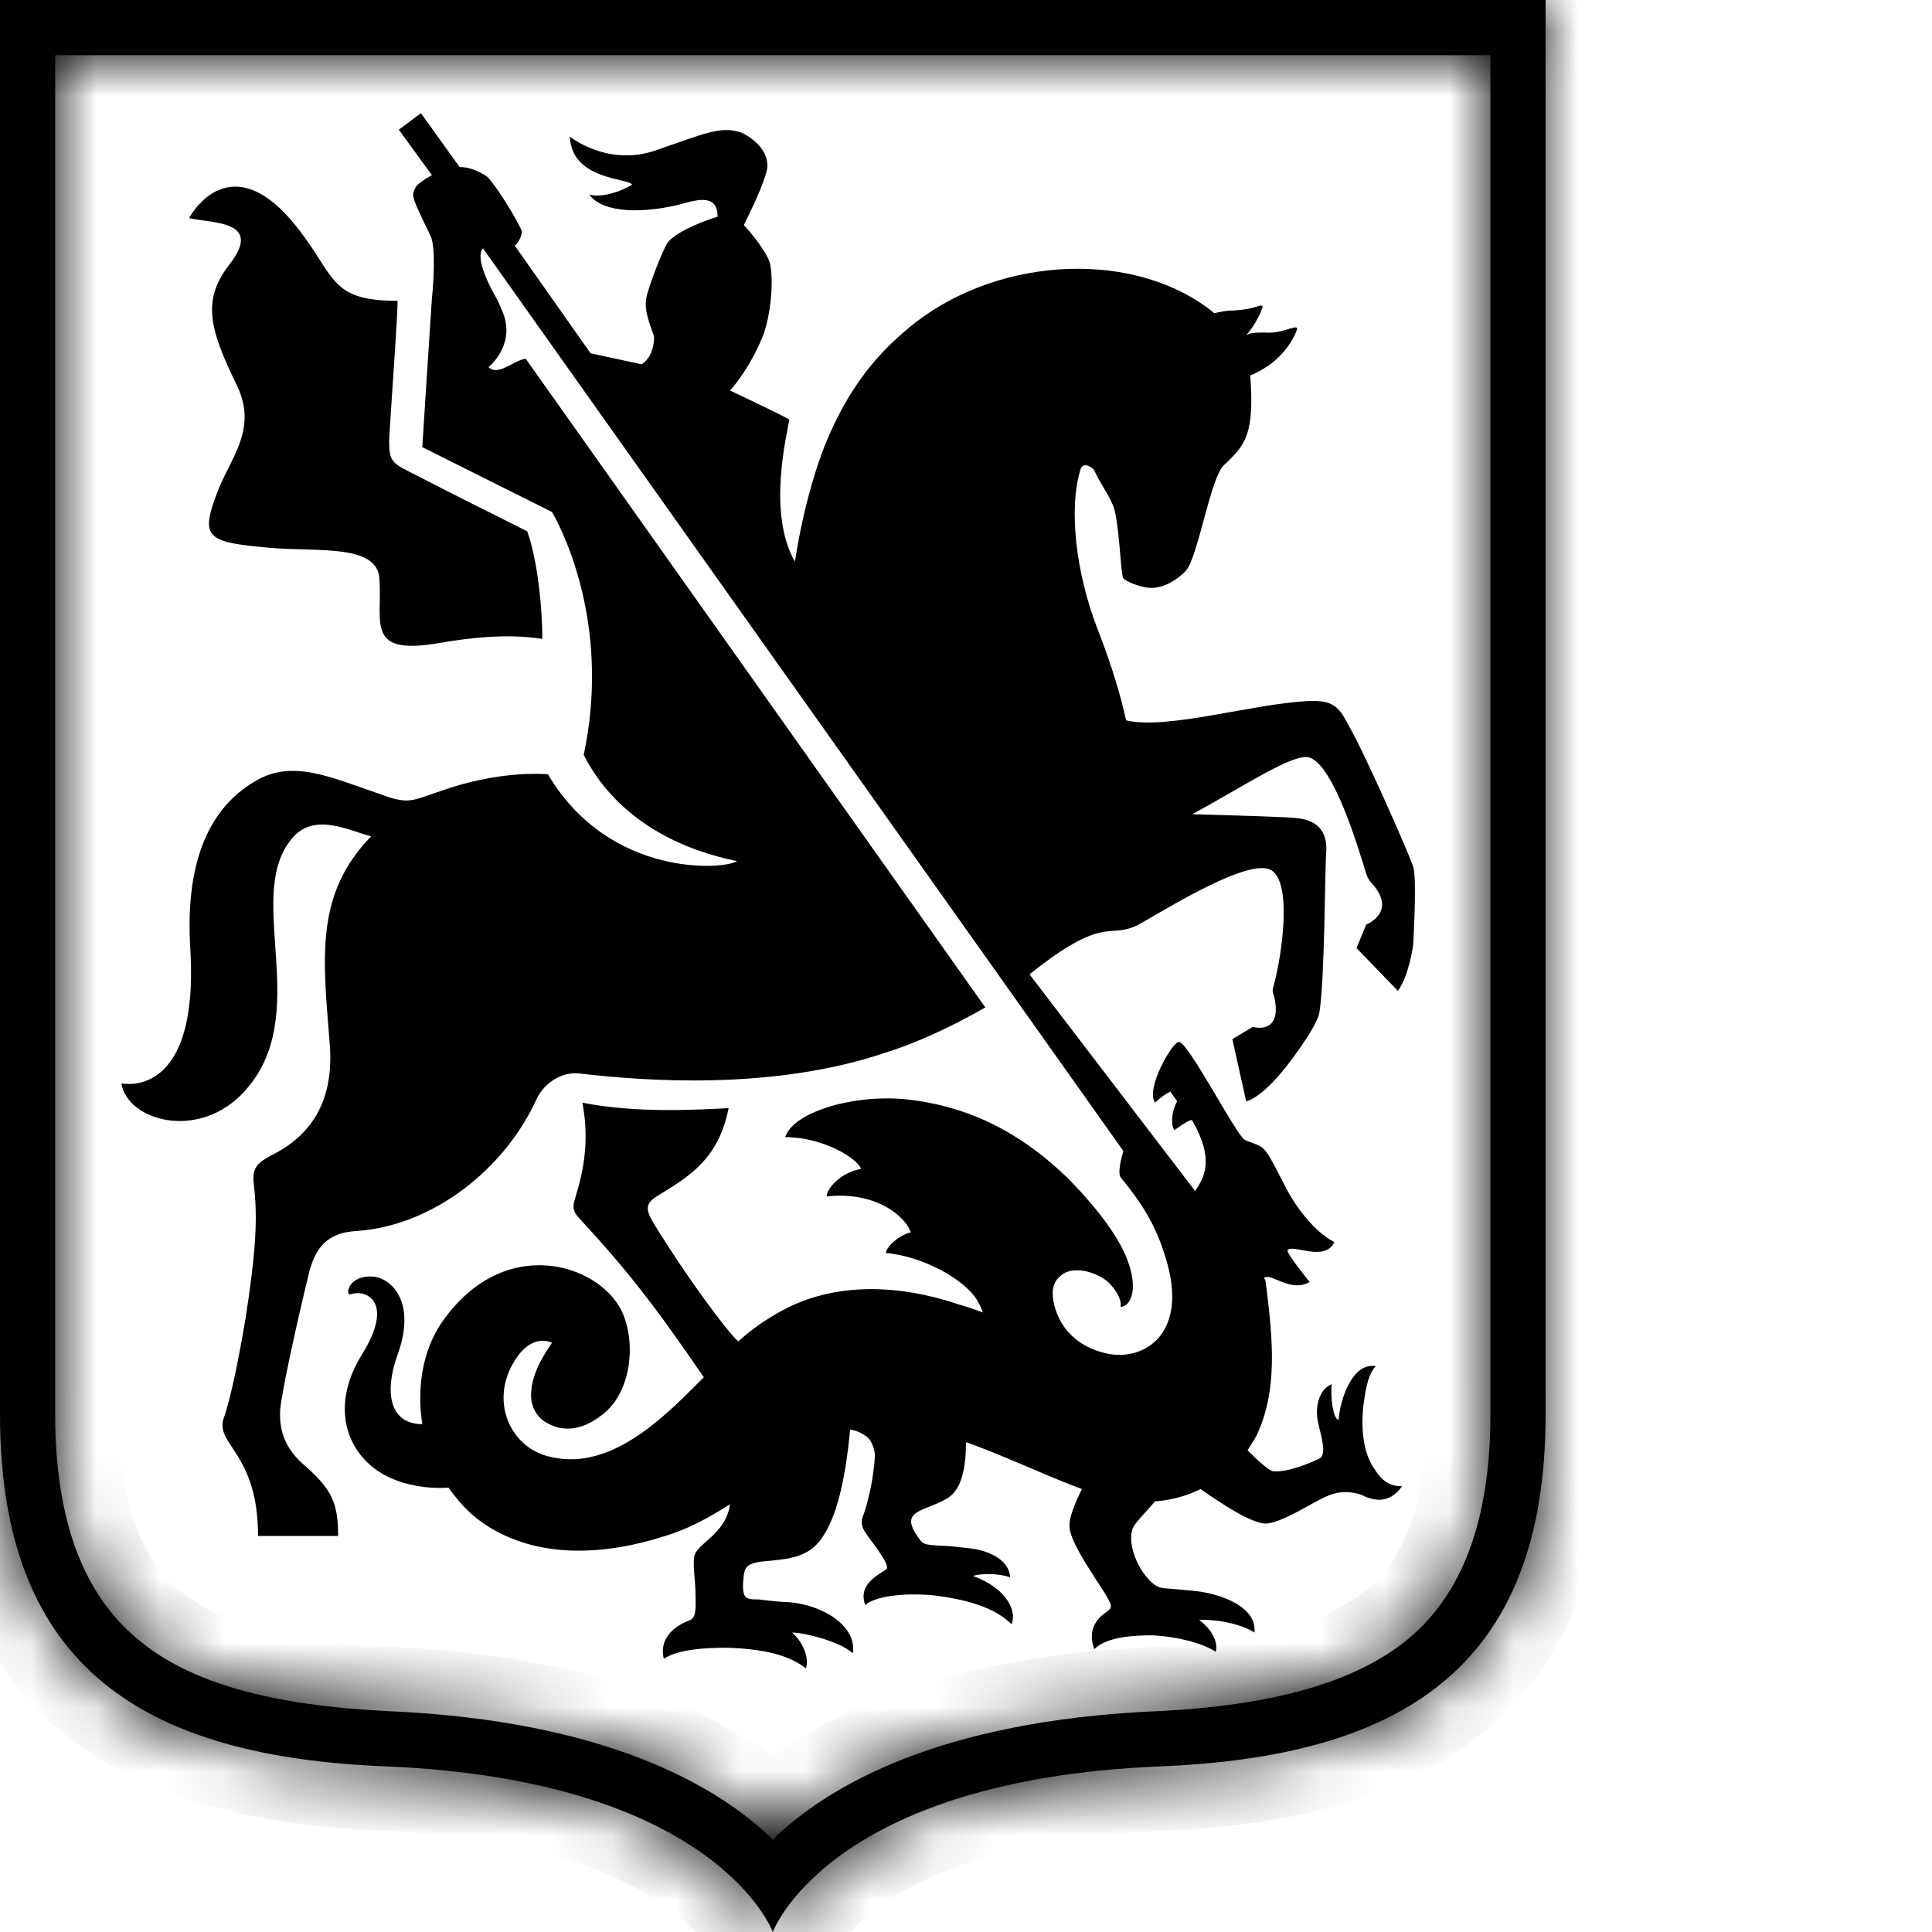 <?xml version="1.0" encoding="UTF-8"?> <svg xmlns="http://www.w3.org/2000/svg" width="30" height="30" viewBox="0 0 30 30" fill="none"><mask id="path-1-inside-1_603_16510" fill="white"><path d="M0 0V21.964C0 25.929 2.271 27.279 6 27.429C11.143 27.643 12 30 12 30C12 30 12.857 27.643 18 27.429C21.729 27.279 24 25.929 24 21.964V0H0ZM23.143 21.964C23.143 23.593 22.714 24.75 21.857 25.457C21.043 26.121 19.779 26.486 17.957 26.571C14.593 26.721 12.857 27.729 12 28.564C11.143 27.729 9.407 26.721 6.043 26.571C4.243 26.486 2.957 26.143 2.143 25.457C1.286 24.75 0.857 23.593 0.857 21.964V0.857H23.143V21.964Z"></path></mask><path d="M0 0V21.964C0 25.929 2.271 27.279 6 27.429C11.143 27.643 12 30 12 30C12 30 12.857 27.643 18 27.429C21.729 27.279 24 25.929 24 21.964V0H0ZM23.143 21.964C23.143 23.593 22.714 24.75 21.857 25.457C21.043 26.121 19.779 26.486 17.957 26.571C14.593 26.721 12.857 27.729 12 28.564C11.143 27.729 9.407 26.721 6.043 26.571C4.243 26.486 2.957 26.143 2.143 25.457C1.286 24.75 0.857 23.593 0.857 21.964V0.857H23.143V21.964Z" fill="black"></path><path d="M0 0V-1H-1V0H0ZM6 27.429L6.042 26.429L6.04 26.429L6 27.429ZM12 30L11.06 30.342L12 32.926L12.94 30.342L12 30ZM18 27.429L17.96 26.429L17.958 26.429L18 27.429ZM24 0H25V-1H24V0ZM21.857 25.457L22.489 26.232L22.494 26.229L21.857 25.457ZM17.957 26.571L18.002 27.57L18.004 27.57L17.957 26.571ZM12 28.564L11.302 29.28L12 29.961L12.698 29.28L12 28.564ZM6.043 26.571L5.995 27.57L5.998 27.57L6.043 26.571ZM2.143 25.457L2.787 24.692L2.779 24.686L2.143 25.457ZM0.857 0.857V-0.143H-0.143V0.857H0.857ZM23.143 0.857H24.143V-0.143H23.143V0.857ZM-1 0V21.964H1V0H-1ZM-1 21.964C-1 24.144 -0.367 25.8 0.966 26.899C2.251 27.957 4.017 28.35 5.96 28.428L6.04 26.429C4.255 26.358 3.02 26 2.238 25.355C1.503 24.75 1 23.749 1 21.964H-1ZM5.958 28.428C8.378 28.529 9.678 29.127 10.345 29.607C10.681 29.848 10.873 30.071 10.973 30.211C11.023 30.281 11.052 30.333 11.065 30.357C11.071 30.369 11.073 30.375 11.072 30.372C11.072 30.371 11.07 30.368 11.068 30.363C11.067 30.361 11.066 30.358 11.065 30.354C11.064 30.352 11.063 30.35 11.063 30.348C11.062 30.347 11.062 30.346 11.061 30.345C11.061 30.345 11.061 30.344 11.061 30.343C11.06 30.343 11.06 30.342 12 30C12.94 29.658 12.94 29.657 12.939 29.657C12.939 29.656 12.939 29.655 12.938 29.655C12.938 29.653 12.938 29.652 12.937 29.651C12.936 29.648 12.935 29.645 12.934 29.642C12.932 29.637 12.929 29.63 12.926 29.623C12.921 29.609 12.914 29.593 12.906 29.575C12.89 29.538 12.869 29.492 12.842 29.44C12.787 29.334 12.709 29.2 12.599 29.046C12.377 28.737 12.033 28.357 11.512 27.983C10.465 27.23 8.765 26.543 6.042 26.429L5.958 28.428ZM12 30C12.94 30.342 12.94 30.343 12.939 30.343C12.939 30.344 12.939 30.345 12.939 30.345C12.938 30.346 12.938 30.347 12.937 30.348C12.937 30.35 12.936 30.352 12.935 30.354C12.934 30.358 12.933 30.361 12.932 30.363C12.93 30.368 12.928 30.371 12.928 30.372C12.927 30.375 12.929 30.369 12.935 30.357C12.948 30.333 12.977 30.281 13.027 30.211C13.127 30.071 13.319 29.848 13.655 29.607C14.322 29.127 15.622 28.529 18.042 28.428L17.958 26.429C15.235 26.543 13.535 27.23 12.488 27.983C11.967 28.357 11.623 28.737 11.401 29.046C11.291 29.2 11.213 29.334 11.158 29.44C11.131 29.492 11.11 29.538 11.094 29.575C11.086 29.593 11.079 29.609 11.074 29.623C11.071 29.63 11.068 29.637 11.066 29.642C11.065 29.645 11.064 29.648 11.063 29.651C11.062 29.652 11.062 29.653 11.062 29.655C11.061 29.655 11.061 29.656 11.061 29.657C11.06 29.657 11.06 29.658 12 30ZM18.04 28.428C19.983 28.35 21.749 27.957 23.034 26.899C24.367 25.8 25 24.144 25 21.964H23C23 23.749 22.497 24.75 21.762 25.355C20.98 26 19.745 26.358 17.96 26.429L18.04 28.428ZM25 21.964V0H23V21.964H25ZM24 -1H0V1H24V-1ZM22.143 21.964C22.143 23.435 21.758 24.243 21.221 24.686L22.494 26.229C23.671 25.257 24.143 23.751 24.143 21.964H22.143ZM21.225 24.682C20.659 25.144 19.655 25.49 17.91 25.573L18.004 27.57C19.902 27.481 21.427 27.099 22.489 26.232L21.225 24.682ZM17.913 25.572C14.358 25.731 12.371 26.806 11.302 27.848L12.698 29.28C13.344 28.651 14.828 27.712 18.002 27.57L17.913 25.572ZM12.698 27.848C11.629 26.806 9.642 25.731 6.087 25.572L5.998 27.57C9.172 27.712 10.656 28.651 11.302 29.28L12.698 27.848ZM6.09 25.573C4.349 25.49 3.342 25.16 2.787 24.692L1.499 26.222C2.572 27.126 4.137 27.482 5.995 27.57L6.09 25.573ZM2.779 24.686C2.242 24.243 1.857 23.435 1.857 21.964H-0.143C-0.143 23.751 0.329 25.257 1.506 26.229L2.779 24.686ZM1.857 21.964V0.857H-0.143V21.964H1.857ZM0.857 1.857H23.143V-0.143H0.857V1.857ZM22.143 0.857V21.964H24.143V0.857H22.143Z" fill="black" mask="url(#path-1-inside-1_603_16510)"></path><path d="M3.557 4.114C3.128 4.671 3.257 5.121 3.686 6C4.007 6.686 3.557 7.136 3.364 7.671C3.107 8.357 3.214 8.421 4.2 8.507C4.95 8.571 5.871 8.443 5.893 9C5.936 9.686 5.678 10.179 6.814 9.986C7.307 9.9 7.886 9.836 8.421 9.921C8.421 9.386 8.336 8.657 8.186 8.25C7.928 8.121 6.943 7.629 6.321 7.307C6.064 7.179 6.043 7.114 6.043 6.836C6.064 6.407 6.193 4.671 6.171 4.671C5.164 4.671 5.207 4.329 4.714 3.664C3.6 2.121 2.936 3.386 2.936 3.386C3.257 3.471 4.114 3.407 3.557 4.114Z" fill="black"></path><path d="M3.9 16.822C4.821 15.621 3.771 13.843 4.564 12.986C4.907 12.621 5.421 12.9 5.764 12.986C4.886 13.886 5.014 14.871 5.121 16.221C5.207 17.314 4.607 17.743 4.221 17.936C4.029 18.043 3.9 18.107 3.943 18.407C4.007 18.943 3.964 19.5 3.814 20.464C3.707 21.107 3.579 21.729 3.471 22.029C3.343 22.436 4.007 22.564 4.007 23.85H5.25C5.25 23.357 5.164 23.143 4.757 22.779C4.5 22.564 4.329 22.307 4.35 21.9C4.371 21.622 4.607 20.55 4.8 19.757C4.907 19.35 5.1 19.136 5.55 19.114C6.729 19.029 7.843 18.15 8.336 17.057C8.464 16.8 8.743 16.629 9.021 16.672C9.964 16.779 12 16.95 13.8 16.329C14.207 16.2 14.743 15.964 15.3 15.643L8.164 5.571C7.971 5.593 7.736 5.85 7.586 5.7C7.586 5.7 7.993 5.379 7.821 4.886C7.779 4.779 7.736 4.671 7.671 4.564C7.393 4.05 7.457 3.9 7.5 3.857L17.443 17.872C17.4 18.021 17.357 18.214 17.4 18.279C17.786 18.75 17.979 19.093 18.129 19.629C18.429 20.743 17.743 21.129 17.207 21.021C16.993 20.979 16.521 20.829 16.372 20.271C16.329 20.1 16.329 19.929 16.457 19.822C16.65 19.629 17.036 19.757 17.207 19.907C17.443 20.143 17.4 20.293 17.4 20.293C17.529 20.293 17.679 20.079 17.529 19.629C17.4 19.221 16.993 18.707 16.564 18.279C15.964 17.7 15.193 17.207 14.143 17.079C13.329 16.971 12.322 17.25 12.193 17.657C12.771 17.657 13.307 17.979 13.371 18.15C13.029 18.214 12.836 18.471 12.836 18.579C13.586 18.493 14.057 18.879 14.143 19.136C13.95 19.179 13.757 19.372 13.757 19.457C14.293 19.5 14.957 19.843 15.171 20.186C15.214 20.271 15.257 20.336 15.257 20.379C15.15 20.336 15.021 20.293 14.871 20.25C13.843 19.907 12.9 19.95 12.171 20.336C11.893 20.486 11.679 20.636 11.464 20.829C11.271 20.657 10.629 19.779 10.157 19.007C9.986 18.729 10.05 18.664 10.264 18.536C10.757 18.236 11.164 17.957 11.314 17.207C10.864 17.229 9.9 17.293 9.043 17.122C9.129 17.572 9.107 18.021 8.957 18.514C8.914 18.686 8.85 18.771 9 18.922C9.729 19.714 10.136 20.229 10.929 21.386C10.864 21.45 10.779 21.536 10.714 21.6C10.072 22.243 9.321 22.843 8.486 22.607C7.886 22.436 7.586 21.686 8.036 21.064C8.293 20.7 8.571 20.85 8.571 20.85C8.486 20.979 8.271 21.279 8.25 21.6C8.229 21.771 8.293 22.007 8.529 22.114C8.786 22.243 9.086 22.2 9.407 21.922C9.814 21.557 9.879 20.807 9.643 20.336C9.279 19.629 7.843 19.157 6.879 20.507C6.557 20.957 6.471 21.557 6.557 22.114C6.064 22.114 5.957 21.643 6.171 21.043C6.471 20.229 6.086 19.843 5.786 19.822C5.4 19.8 5.357 20.122 5.443 20.1C5.657 20.014 6.15 20.186 5.614 21.043C5.1 21.879 5.4 22.65 6.064 22.95C6.3 23.057 6.621 23.122 6.964 23.1C7.179 23.4 7.35 23.55 7.543 23.679C8.357 24.214 9.407 24.15 10.329 23.85C10.693 23.743 11.036 23.55 11.336 23.357C11.271 23.829 10.822 23.957 10.779 24.172C10.757 24.343 10.8 24.536 10.8 24.771C10.8 24.922 10.822 25.114 10.714 25.157C10.543 25.221 10.222 25.393 10.307 25.757C10.543 25.607 10.95 25.586 11.293 25.586C11.957 25.607 12.3 25.736 12.514 25.907C12.579 25.714 12.429 25.457 12.3 25.35C12.472 25.35 13.029 25.479 13.243 25.672C13.307 25.243 12.771 24.922 12.257 24.879C12.171 24.879 11.936 24.857 11.786 24.836C11.572 24.836 11.507 24.836 11.55 24.45C11.572 24.322 11.614 24.257 11.957 24.236C12.171 24.214 12.364 24.193 12.514 24.107C12.986 23.872 13.136 22.886 13.2 22.2C13.2 22.2 13.307 22.2 13.457 22.307C13.564 22.393 13.586 22.564 13.586 22.607C13.564 22.971 13.479 23.314 13.414 23.507C13.307 23.743 13.479 23.807 13.714 24.193C13.779 24.3 13.8 24.364 13.736 24.386C13.564 24.493 13.329 24.643 13.436 24.922C13.586 24.793 13.993 24.729 14.486 24.771C15.021 24.836 15.45 24.964 15.707 25.221C15.793 25.029 15.643 24.664 15.107 24.471C15.236 24.429 15.514 24.429 15.686 24.493C15.664 24.172 15.257 24.064 15.064 24.043C14.871 24.021 14.7 24 14.572 24C14.357 23.979 14.336 24 14.229 23.829C13.972 23.443 14.379 23.464 14.7 23.271C14.936 23.143 15 22.779 15 22.393C15.6 22.607 16.221 22.907 16.8 23.122C16.693 23.336 16.607 23.55 16.607 23.679C16.586 23.979 17.207 24.75 17.25 24.922C17.25 24.986 17.229 24.986 17.186 25.029C17.014 25.136 16.886 25.329 16.993 25.607C17.186 25.414 17.614 25.393 17.893 25.393C18.3 25.414 18.686 25.521 18.879 25.65C18.922 25.457 18.771 25.264 18.622 25.157C18.729 25.136 19.221 25.179 19.479 25.35C19.521 24.943 18.943 24.75 18.579 24.707C18.557 24.707 18.386 24.686 18.107 24.664C18 24.664 17.893 24.622 17.743 24.407C17.572 24.15 17.529 23.872 17.593 23.721C17.636 23.636 17.786 23.486 17.936 23.314C18.193 23.293 18.429 23.229 18.643 23.122C19.007 23.379 19.414 23.636 19.629 23.657C19.864 23.679 20.4 23.314 20.614 23.229C20.807 23.143 21 23.164 21.129 23.207C21.3 23.293 21.557 23.379 21.771 23.079C21.536 23.079 21.429 22.95 21.322 22.779C21.172 22.543 21.129 22.2 21.172 21.814C21.193 21.707 21.214 21.364 21.364 21.214C21 21.15 20.807 21.729 20.786 22.05C20.7 22.029 20.657 21.707 20.679 21.493C20.464 21.579 20.422 21.879 20.464 22.072C20.507 22.286 20.614 22.586 20.486 22.65C20.122 22.822 19.864 22.864 19.757 22.843C19.693 22.822 19.543 22.693 19.372 22.521C19.436 22.414 19.5 22.329 19.543 22.221C19.822 21.579 19.779 20.85 19.65 19.886L19.629 19.843C19.736 19.757 20.036 20.079 20.336 19.907C20.336 19.907 19.971 19.457 19.993 19.414C20.057 19.307 20.572 19.607 20.721 19.286C20.721 19.286 20.357 19.136 19.993 18.493C19.586 17.7 19.672 17.85 19.329 17.7C19.2 17.636 18.429 16.136 18.3 16.179C18.193 16.2 17.786 16.907 17.936 17.122C17.936 17.122 18.043 17.014 18.172 16.95L18.279 17.1C18.172 17.293 18.193 17.507 18.236 17.55C18.236 17.55 18.493 17.357 18.514 17.4C18.857 18 18.707 18.279 18.557 18.493L15.986 15.129C17.143 14.207 17.207 14.572 17.636 14.379C17.829 14.293 19.307 13.329 19.714 13.5C20.079 13.65 19.907 14.829 19.779 15.3C19.757 15.364 19.757 15.407 19.779 15.45C19.929 16.05 19.5 15.964 19.457 15.943L19.136 16.136L19.35 17.1C19.35 17.1 19.564 17.079 19.971 16.564C19.971 16.564 20.443 15.964 20.486 15.729C20.572 15.236 20.572 13.479 20.593 13.243C20.614 12.964 20.507 12.75 20.164 12.707C20.057 12.686 19.243 12.664 18.514 12.643C19.307 12.214 20.1 11.679 20.336 11.764C20.721 11.893 21.107 13.222 21.214 13.564C21.236 13.629 21.257 13.671 21.3 13.714C21.707 14.164 21.214 14.357 21.214 14.357L21.064 14.722L21.707 15.386C21.879 15.15 21.943 14.679 21.943 14.679C21.943 14.679 22.007 13.607 21.943 13.457C21.9 13.307 21.214 11.743 20.957 11.293C20.807 11.014 20.743 10.864 20.314 10.886C19.436 10.929 18.129 11.336 17.486 11.186C17.4 10.8 17.271 10.35 17.036 9.75C16.714 8.914 16.586 7.907 16.779 7.286C16.822 7.157 16.971 7.264 16.993 7.307C17.079 7.5 17.186 7.629 17.271 7.821C17.379 8.014 17.4 8.936 17.443 8.979C17.464 9.021 17.721 9.129 17.872 9.129C18.15 9.129 18.364 8.914 18.407 8.871C18.6 8.679 18.793 7.414 19.007 7.221C19.35 6.9 19.479 6.729 19.414 5.829C19.479 5.807 19.65 5.721 19.779 5.614C20.057 5.379 20.143 5.121 20.143 5.1C20.122 5.036 19.907 5.186 19.65 5.164C19.5 5.164 19.414 5.164 19.35 5.207C19.521 5.014 19.607 4.779 19.607 4.757C19.564 4.714 19.521 4.8 19.157 4.821C19.029 4.821 18.943 4.843 18.857 4.864C17.657 3.879 15.557 3.964 14.207 5.014C13.779 5.357 13.243 5.85 12.814 6.9C12.493 7.714 12.364 8.593 12.343 8.721C11.914 7.971 12.214 6.771 12.257 6.514C12.064 6.407 11.336 6.064 11.336 6.064C11.336 6.064 11.636 5.743 11.85 5.207C11.957 4.929 12.021 4.393 11.957 4.093C11.936 3.986 11.764 3.729 11.55 3.493C11.636 3.321 11.807 2.979 11.893 2.7C12 2.379 11.7 2.143 11.507 2.057C11.186 1.95 10.929 2.079 10.179 2.336C9.429 2.593 8.85 2.121 8.85 2.121C8.871 2.807 9.793 2.764 9.814 2.871C9.386 3.107 9.15 3.021 9.15 3.021C9.364 3.321 10.029 3.321 10.65 3.15C11.014 3.043 11.143 3.129 11.143 3.364C10.8 3.471 10.436 3.643 10.35 3.793C10.243 4.007 10.136 4.286 10.05 4.564C9.986 4.8 10.072 4.971 10.157 5.229C10.157 5.271 10.157 5.529 9.964 5.657L9.171 5.486L7.993 3.814C8.036 3.793 8.121 3.643 8.1 3.579C8.014 3.386 7.714 2.893 7.564 2.743C7.436 2.657 7.286 2.593 7.136 2.593L6.536 1.757L6.193 2.014L6.707 2.721C6.579 2.786 6.471 2.871 6.45 2.914C6.386 3.043 6.386 3.043 6.686 3.664C6.771 3.836 6.729 4.436 6.707 4.629C6.707 4.629 6.557 6.921 6.557 6.943L8.571 7.95C8.807 8.357 9.471 9.814 9.064 11.722C9.279 12.15 9.879 13.05 11.443 13.371C11.271 13.5 9.471 13.65 8.507 12.021C8.421 12.021 7.736 11.957 6.793 12.3C6.407 12.429 6.343 12.493 5.936 12.343C5.121 12.064 4.543 11.786 3.964 12.129C3.193 12.579 2.871 13.479 2.957 14.764C3.086 17.1 1.886 16.822 1.886 16.822C1.971 17.422 3.193 17.764 3.9 16.822Z" fill="black"></path></svg> 